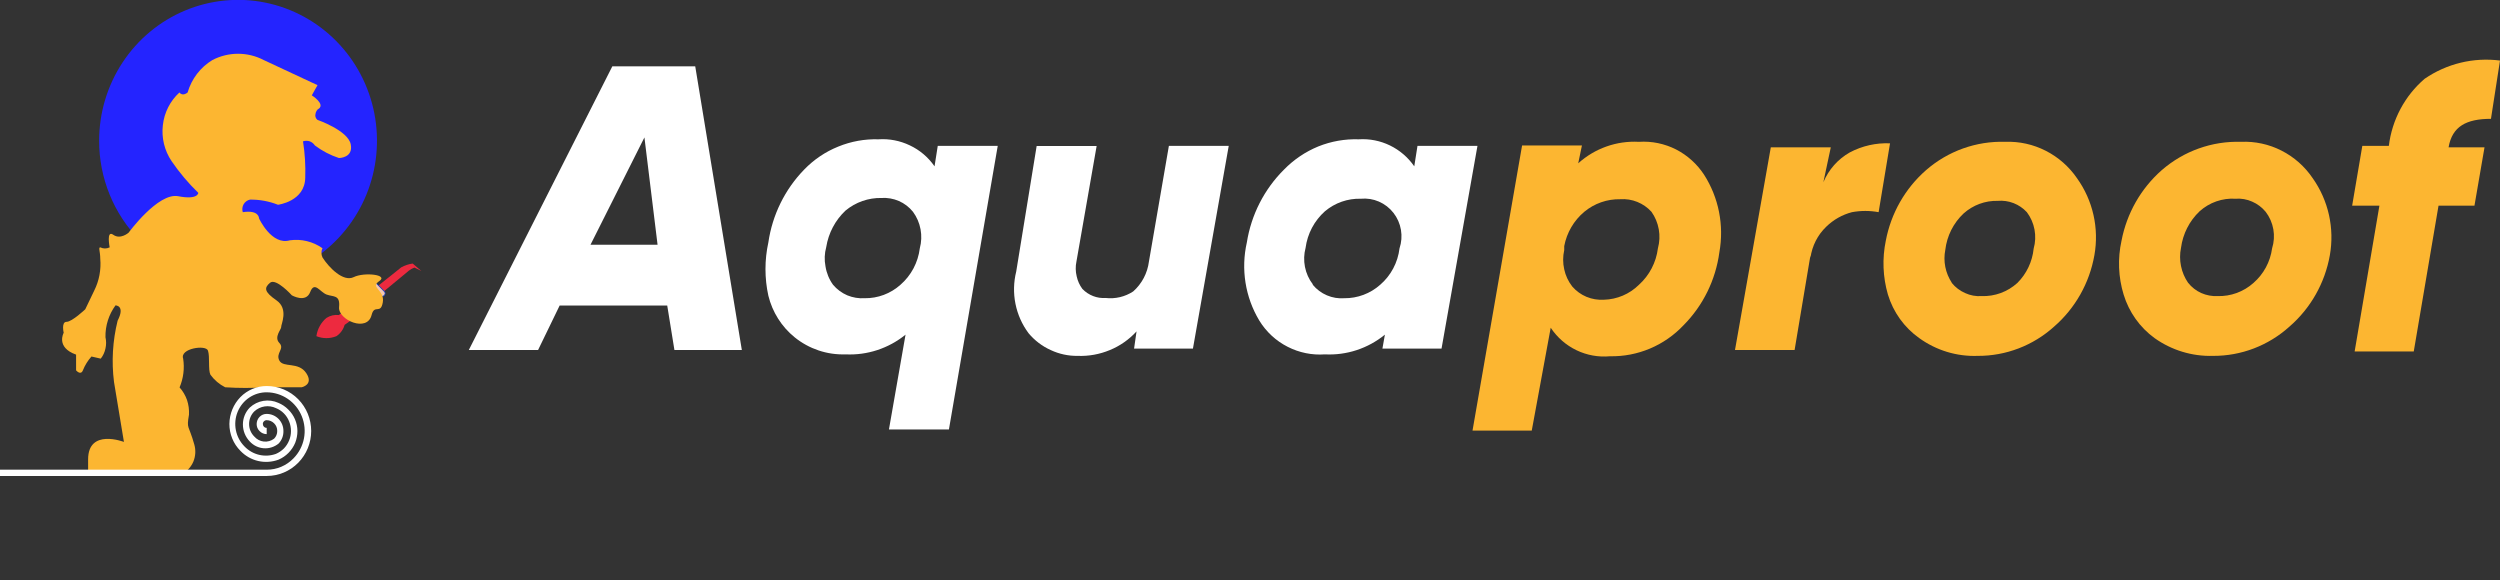 <svg width="392" height="91" viewBox="0 0 392 91" fill="none" xmlns="http://www.w3.org/2000/svg">
<rect x="0" y="0" width="392" height="91" fill="#333333" stroke="none"/>
<g clip-path="url(#clip0_102_36)">
<path d="M37.27 44.141C41.581 44.153 45.798 42.867 49.388 40.448C52.978 38.029 55.779 34.585 57.437 30.551C59.094 26.518 59.534 22.076 58.7 17.789C57.866 13.502 55.796 9.562 52.752 6.468C49.708 3.375 45.827 1.266 41.6 0.409C37.373 -0.448 32.99 -0.014 29.006 1.655C25.022 3.325 21.617 6.155 19.221 9.787C16.825 13.42 15.546 17.691 15.545 22.061C15.54 24.957 16.098 27.825 17.188 30.503C18.277 33.18 19.876 35.614 21.894 37.664C23.911 39.715 26.308 41.342 28.946 42.454C31.585 43.565 34.413 44.138 37.27 44.141Z" fill="#2424FF"/>
<path d="M66.069 42.486L64.708 41.324C64.082 41.41 63.476 41.61 62.92 41.915L54.079 48.986V48.711L53.127 49.4C52.447 49.32 51.761 49.48 51.184 49.853C50.328 50.574 49.767 51.592 49.61 52.709C50.619 53.123 51.748 53.123 52.758 52.709C53.379 52.291 53.833 51.663 54.04 50.936L55.012 50.247V49.971L64.125 42.427C64.386 42.228 64.674 42.068 64.98 41.955L66.069 42.486Z" fill="#ED2A3F"/>
<path d="M60.239 45.677L59.17 44.574C59.13 44.531 59.082 44.497 59.029 44.474C58.975 44.45 58.917 44.438 58.859 44.438C58.801 44.438 58.743 44.45 58.69 44.474C58.636 44.497 58.588 44.531 58.548 44.574C58.466 44.662 58.421 44.778 58.421 44.899C58.421 45.02 58.466 45.136 58.548 45.224L59.617 46.327C59.702 46.413 59.818 46.462 59.938 46.462C60.058 46.462 60.173 46.413 60.258 46.327C60.343 46.241 60.391 46.124 60.391 46.002C60.391 45.88 60.343 45.764 60.258 45.677H60.239Z" fill="#F4C7B3" stroke="#063DC8" stroke-width="0.12" stroke-miterlimit="10"/>
<path d="M38.067 33.268C38.003 33.064 37.981 32.848 38.004 32.635C38.027 32.422 38.094 32.216 38.2 32.03C38.306 31.845 38.449 31.684 38.621 31.558C38.792 31.432 38.987 31.343 39.194 31.299C40.696 31.279 42.187 31.553 43.586 32.106C43.586 32.106 47.803 31.594 47.861 27.871C47.929 25.96 47.812 24.047 47.511 22.159C47.852 22.05 48.219 22.05 48.56 22.159C48.894 22.282 49.179 22.51 49.377 22.809C50.519 23.669 51.792 24.334 53.146 24.779C53.146 24.779 55.439 24.779 54.992 22.612C54.545 20.445 49.765 18.791 49.765 18.791C49.63 18.677 49.529 18.527 49.474 18.358C49.425 18.19 49.425 18.013 49.474 17.845C49.494 17.676 49.554 17.514 49.648 17.373C49.73 17.217 49.86 17.092 50.018 17.018C50.97 16.27 48.891 14.95 48.891 14.95L49.785 13.354L41.351 9.415C40.107 8.767 38.728 8.429 37.329 8.429C35.93 8.429 34.551 8.767 33.306 9.415C31.425 10.552 30.037 12.367 29.42 14.497C29.42 14.497 28.643 15.186 28.137 14.497C26.677 15.829 25.75 17.658 25.534 19.638C25.305 21.614 25.788 23.608 26.894 25.252C28.122 27.053 29.529 28.723 31.091 30.235C31.091 30.235 31.091 31.377 27.943 30.767C24.795 30.156 20.17 36.479 20.17 36.479C20.17 36.479 18.888 37.621 17.761 36.814C16.634 36.006 17.197 38.783 17.197 38.783C16.968 38.9 16.715 38.96 16.459 38.96C16.203 38.96 15.95 38.9 15.72 38.783C15.39 38.783 15.72 39.473 15.72 40.556C15.876 42.288 15.546 44.029 14.768 45.579L13.369 48.494C13.369 48.494 11.29 50.464 10.435 50.464C9.58 50.464 9.988 52.177 9.988 52.177C9.988 52.177 8.705 54.462 11.931 55.605V58.067C11.931 58.067 12.65 58.933 13 58.067C13.318 57.27 13.772 56.537 14.341 55.9L15.798 56.235C16.167 55.771 16.42 55.223 16.537 54.639C16.669 54.056 16.669 53.45 16.537 52.867C16.503 51.075 17.056 49.322 18.11 47.883C18.11 47.883 19.684 47.883 18.441 50.286C17.662 53.427 17.471 56.687 17.877 59.898L19.432 69.294C19.432 69.294 13.816 67.127 13.816 72.032V74.317H28.604C29.378 73.87 29.985 73.178 30.333 72.347C30.669 71.507 30.717 70.578 30.469 69.707C29.575 66.517 29.226 67.364 29.634 65.02C29.675 64.238 29.57 63.456 29.323 62.715C29.065 61.988 28.669 61.318 28.157 60.745C28.76 59.326 28.955 57.762 28.72 56.235C28.157 54.639 32.276 54.009 32.607 54.974C32.937 55.939 32.607 57.949 32.995 58.756C33.602 59.589 34.394 60.264 35.308 60.726C37.424 60.864 39.546 60.864 41.662 60.726H47.297C47.297 60.726 49.24 60.332 48.016 58.5C46.792 56.668 44.421 57.712 43.8 56.53C43.178 55.349 44.693 54.699 43.8 53.773C42.906 52.847 44.149 51.606 44.091 51.271C44.033 50.936 45.315 48.455 43.353 47.095C41.39 45.736 41.409 45.126 42.342 44.338C43.275 43.55 45.762 46.307 45.762 46.307C45.762 46.307 47.958 47.568 48.638 45.795C49.318 44.023 50.154 45.795 51.222 46.189C52.291 46.583 53.36 46.189 53.166 48.159C52.971 50.129 57.596 52.217 58.276 49.361C58.723 47.647 59.695 49.361 60.025 47.391C60.355 45.421 57.946 45.106 59.462 44.082C60.977 43.057 57.091 42.644 55.459 43.452C53.826 44.259 51.572 41.955 50.562 40.359C50.456 40.134 50.402 39.889 50.402 39.64C50.402 39.391 50.456 39.146 50.562 38.921C49.073 37.87 47.248 37.427 45.451 37.68C42.575 38.527 40.613 34.233 40.613 34.233C40.613 34.233 40.651 32.874 38.067 33.268Z" fill="#FCB631"/>
<path d="M105.749 54.876L104.621 47.903H87.755L84.373 54.876H73.511L96.013 10.4H109.013L116.319 54.876H105.749ZM92.593 38.37H103.106L101.046 21.549L92.593 38.37Z" fill="white"/>
<path d="M147.041 22.868H156.446L148.79 67.344H139.385L141.989 52.473C139.331 54.631 135.986 55.731 132.584 55.565C129.692 55.665 126.86 54.715 124.598 52.886C122.556 51.23 121.108 48.939 120.478 46.367C119.876 43.616 119.876 40.766 120.478 38.015C121.104 33.699 123.072 29.697 126.094 26.591C127.606 25.023 129.427 23.795 131.438 22.986C133.441 22.165 135.592 21.776 137.753 21.844C139.438 21.733 141.123 22.058 142.65 22.789C144.209 23.518 145.55 24.653 146.536 26.079L147.041 22.868ZM130.621 44.653C131.231 45.372 131.995 45.938 132.856 46.308C133.718 46.664 134.648 46.819 135.577 46.761C137.642 46.789 139.644 46.038 141.192 44.653C142.868 43.197 143.949 41.161 144.224 38.941C144.487 37.966 144.527 36.943 144.342 35.95C144.157 34.957 143.751 34.02 143.155 33.209C142.562 32.472 141.802 31.891 140.94 31.515C140.081 31.146 139.15 30.984 138.219 31.042C136.17 31.001 134.173 31.699 132.584 33.012C130.97 34.525 129.902 36.544 129.553 38.744C129.281 39.725 129.241 40.758 129.436 41.758C129.597 42.805 130.004 43.798 130.621 44.653Z" fill="white"/>
<path d="M183.282 22.868H192.667L187.052 54.659H177.822L178.21 51.961C177.042 53.241 175.608 54.243 174.013 54.895C172.418 55.559 170.702 55.868 168.98 55.801C167.525 55.823 166.084 55.514 164.763 54.895C163.422 54.293 162.233 53.391 161.285 52.256C160.266 50.895 159.562 49.319 159.226 47.645C158.889 45.971 158.929 44.241 159.342 42.585L162.548 22.888H171.953L168.786 41.009C168.625 41.777 168.638 42.572 168.825 43.333C168.979 44.047 169.284 44.719 169.718 45.303C170.194 45.798 170.771 46.182 171.409 46.426C172.028 46.667 172.691 46.768 173.352 46.721C174.87 46.901 176.403 46.539 177.685 45.697C179.045 44.492 179.922 42.825 180.153 41.009L183.282 22.868Z" fill="white"/>
<path d="M222.262 22.868H231.667L226.032 54.659H216.763L217.152 52.473C214.498 54.639 211.15 55.74 207.747 55.565C205.734 55.712 203.719 55.304 201.917 54.383C200.076 53.454 198.528 52.021 197.448 50.247C195.252 46.582 194.555 42.193 195.505 38.015C196.193 33.673 198.236 29.669 201.334 26.591C202.861 25.027 204.686 23.794 206.697 22.967C208.717 22.153 210.88 21.771 213.052 21.844C214.739 21.735 216.426 22.067 217.95 22.809C219.474 23.55 220.785 24.676 221.757 26.079L222.262 22.868ZM205.842 44.653C206.44 45.376 207.2 45.943 208.058 46.308C208.922 46.68 209.862 46.836 210.798 46.761C212.861 46.78 214.86 46.03 216.413 44.653C218.096 43.203 219.179 41.164 219.445 38.941C219.757 38.008 219.834 37.01 219.668 36.039C219.503 35.068 219.101 34.155 218.498 33.382C217.896 32.608 217.112 32 216.218 31.612C215.325 31.224 214.35 31.069 213.382 31.161C211.33 31.1 209.326 31.8 207.747 33.13C206.087 34.608 205.01 36.643 204.715 38.862C204.455 39.838 204.421 40.861 204.617 41.852C204.812 42.843 205.232 43.775 205.842 44.574V44.653Z" fill="white"/>
<path d="M256.987 22.238C259.001 22.107 261.013 22.521 262.817 23.439C264.583 24.35 266.089 25.707 267.189 27.379C269.496 30.976 270.358 35.331 269.598 39.552C269.018 43.888 267.044 47.91 263.982 50.995C262.495 52.572 260.702 53.819 258.715 54.656C256.728 55.493 254.591 55.904 252.44 55.861C250.638 56.028 248.825 55.702 247.191 54.915C245.557 54.128 244.162 52.911 243.151 51.389L240.178 67.521H230.89L238.663 22.809H248.048L247.465 25.606C250.077 23.255 253.499 22.045 256.987 22.238ZM256.987 44.653C258.627 43.176 259.683 41.147 259.96 38.941C260.225 37.97 260.272 36.951 260.097 35.959C259.922 34.967 259.53 34.027 258.95 33.209C258.332 32.529 257.571 31.998 256.723 31.657C255.875 31.316 254.963 31.173 254.053 31.239C252.003 31.197 250.005 31.895 248.417 33.209C246.785 34.577 245.672 36.478 245.27 38.586V39.217C245.046 40.209 245.046 41.239 245.27 42.23C245.481 43.216 245.913 44.139 246.533 44.929C247.146 45.633 247.91 46.186 248.767 46.544C249.629 46.899 250.559 47.054 251.488 46.997C253.547 46.949 255.512 46.111 256.987 44.653Z" fill="#FCB631"/>
<path d="M285.902 28.58C286.733 26.591 288.196 24.94 290.06 23.892C292 22.868 294.171 22.378 296.356 22.474L294.568 33.268C293.187 33.013 291.772 33.013 290.391 33.268C288.871 33.663 287.479 34.45 286.349 35.553C285.006 36.844 284.135 38.56 283.881 40.418V40.024L281.394 54.876H272.047L277.663 23.105H287.068L285.902 28.58Z" fill="#FCB631"/>
<path d="M310.095 55.801C306.817 55.92 303.592 54.937 300.923 53.005C298.588 51.348 296.864 48.95 296.026 46.189C295.227 43.444 295.114 40.54 295.695 37.739C296.509 33.443 298.727 29.551 301.991 26.689C305.441 23.681 309.879 22.092 314.428 22.238C316.622 22.155 318.801 22.636 320.763 23.636C322.732 24.635 324.422 26.118 325.679 27.95C326.913 29.672 327.791 31.63 328.258 33.705C328.726 35.78 328.774 37.93 328.399 40.024C327.63 44.38 325.399 48.333 322.084 51.212C318.784 54.191 314.513 55.826 310.095 55.801ZM306.033 44.358C306.598 45.05 307.318 45.597 308.132 45.953C308.941 46.325 309.829 46.488 310.716 46.426C312.782 46.501 314.796 45.759 316.332 44.358C317.771 42.919 318.671 41.018 318.878 38.98C319.151 38.01 319.196 36.988 319.011 35.996C318.825 35.004 318.414 34.07 317.809 33.268C317.23 32.642 316.518 32.157 315.727 31.849C314.936 31.542 314.086 31.421 313.242 31.495C311.28 31.444 309.371 32.148 307.899 33.465C306.301 34.962 305.281 36.987 305.023 39.177C304.848 40.061 304.848 40.972 305.023 41.856C305.2 42.735 305.543 43.571 306.033 44.318V44.358Z" fill="#FCB631"/>
<path d="M346.996 55.801C343.721 55.896 340.504 54.915 337.824 53.005C335.521 51.328 333.822 48.935 332.985 46.189C332.149 43.45 332.035 40.537 332.655 37.739C333.477 33.447 335.694 29.557 338.951 26.689C342.403 23.684 346.839 22.096 351.387 22.238C353.587 22.139 355.775 22.613 357.742 23.617C359.71 24.617 361.395 26.108 362.638 27.95C363.858 29.679 364.724 31.638 365.185 33.712C365.645 35.786 365.691 37.932 365.32 40.024C364.546 44.383 362.308 48.336 358.985 51.212C355.686 54.191 351.415 55.826 346.996 55.801ZM343.109 44.358C343.66 45.049 344.366 45.596 345.169 45.953C345.971 46.306 346.842 46.468 347.715 46.426C349.784 46.488 351.799 45.748 353.35 44.358C354.941 42.973 355.978 41.047 356.265 38.941C356.568 37.974 356.635 36.947 356.459 35.948C356.283 34.95 355.87 34.009 355.254 33.209C354.682 32.515 353.957 31.969 353.136 31.614C352.318 31.248 351.424 31.093 350.532 31.161C349.511 31.097 348.488 31.238 347.521 31.576C346.554 31.914 345.662 32.442 344.897 33.13C343.302 34.643 342.272 36.668 341.982 38.862C341.788 39.804 341.788 40.776 341.982 41.718C342.172 42.659 342.549 43.55 343.09 44.338L343.109 44.358Z" fill="#FCB631"/>
<path d="M390.582 18.633C386.695 18.633 384.499 19.835 383.936 23.105H389.571L387.997 32.244H382.362L378.476 55.112H369.207L373.093 32.244H368.818L370.411 22.868H374.57C375.071 18.771 377.076 15.016 380.186 12.35C383.651 9.975 387.85 8.96 392 9.494L390.582 18.633Z" fill="#FCB631"/>
<path d="M41.818 74.632H0V73.647H41.818C42.603 73.652 43.382 73.495 44.106 73.187C44.831 72.879 45.487 72.426 46.034 71.855C46.865 71.006 47.43 69.928 47.659 68.755C47.887 67.583 47.769 66.368 47.318 65.263C46.868 64.158 46.105 63.213 45.127 62.546C44.148 61.879 42.997 61.52 41.818 61.514C40.844 61.507 39.892 61.795 39.08 62.34C38.269 62.885 37.637 63.662 37.264 64.573C36.89 65.484 36.793 66.487 36.985 67.454C37.176 68.421 37.648 69.309 38.339 70.003C38.965 70.656 39.763 71.113 40.639 71.319C41.514 71.525 42.429 71.472 43.275 71.165C43.737 70.962 44.158 70.675 44.519 70.318C44.868 69.955 45.145 69.527 45.335 69.058C45.528 68.59 45.627 68.088 45.626 67.58C45.626 67.067 45.527 66.558 45.335 66.083C45.151 65.611 44.873 65.181 44.519 64.822C44.165 64.463 43.741 64.182 43.275 63.995C42.722 63.73 42.103 63.637 41.498 63.728C40.892 63.819 40.327 64.09 39.874 64.508C39.616 64.764 39.41 65.071 39.27 65.409C39.13 65.747 39.058 66.11 39.058 66.477C39.056 66.844 39.127 67.208 39.267 67.547C39.408 67.885 39.614 68.192 39.874 68.447C40.255 68.891 40.787 69.173 41.364 69.235C41.941 69.297 42.52 69.135 42.983 68.782C43.14 68.625 43.264 68.438 43.347 68.231C43.431 68.025 43.472 67.803 43.469 67.58C43.475 67.357 43.434 67.135 43.351 66.928C43.267 66.721 43.142 66.534 42.983 66.379C42.673 66.066 42.255 65.89 41.818 65.886C41.738 65.884 41.659 65.898 41.585 65.929C41.511 65.959 41.445 66.005 41.39 66.064C41.333 66.115 41.288 66.179 41.257 66.251C41.227 66.322 41.213 66.4 41.215 66.477C41.215 66.558 41.23 66.637 41.26 66.712C41.29 66.786 41.334 66.854 41.39 66.911C41.445 66.969 41.511 67.015 41.585 67.046C41.659 67.076 41.738 67.091 41.818 67.088V68.073C41.611 68.072 41.407 68.03 41.217 67.949C41.027 67.868 40.854 67.749 40.71 67.6C40.559 67.456 40.439 67.282 40.359 67.089C40.279 66.895 40.239 66.687 40.243 66.477C40.248 66.056 40.416 65.653 40.71 65.355C40.855 65.208 41.028 65.092 41.218 65.014C41.409 64.936 41.612 64.898 41.818 64.901C42.164 64.901 42.506 64.971 42.826 65.106C43.145 65.241 43.435 65.438 43.679 65.687C43.923 65.936 44.116 66.232 44.247 66.557C44.377 66.882 44.443 67.23 44.441 67.58C44.451 67.943 44.389 68.305 44.258 68.643C44.128 68.981 43.933 69.29 43.683 69.55C43.031 70.083 42.204 70.347 41.368 70.289C40.532 70.23 39.748 69.854 39.175 69.235C38.479 68.521 38.088 67.559 38.087 66.556C38.086 66.062 38.181 65.573 38.368 65.116C38.555 64.66 38.829 64.245 39.175 63.897C39.768 63.346 40.508 62.984 41.302 62.855C42.096 62.725 42.91 62.834 43.644 63.168C44.227 63.406 44.756 63.761 45.199 64.212C45.649 64.647 46.008 65.17 46.255 65.748C46.502 66.327 46.632 66.95 46.637 67.58C46.637 68.214 46.519 68.843 46.287 69.432C45.789 70.62 44.855 71.567 43.683 72.071C42.661 72.455 41.551 72.529 40.488 72.284C39.425 72.039 38.456 71.486 37.698 70.692C37.148 70.141 36.712 69.485 36.415 68.761C36.118 68.037 35.967 67.261 35.968 66.477C35.984 64.898 36.604 63.386 37.698 62.262C38.243 61.709 38.892 61.27 39.606 60.973C40.319 60.675 41.084 60.524 41.856 60.529C43.698 60.534 45.462 61.279 46.763 62.601C48.063 63.923 48.794 65.713 48.794 67.58C48.794 69.447 48.063 71.238 46.763 72.559C45.462 73.881 43.698 74.627 41.856 74.632H41.818Z" fill="white"/>
</g>
<defs>
<clipPath id="clip0_102_36">
<rect width="392" height="91" fill="white"/>
</clipPath>
</defs>
</svg>
